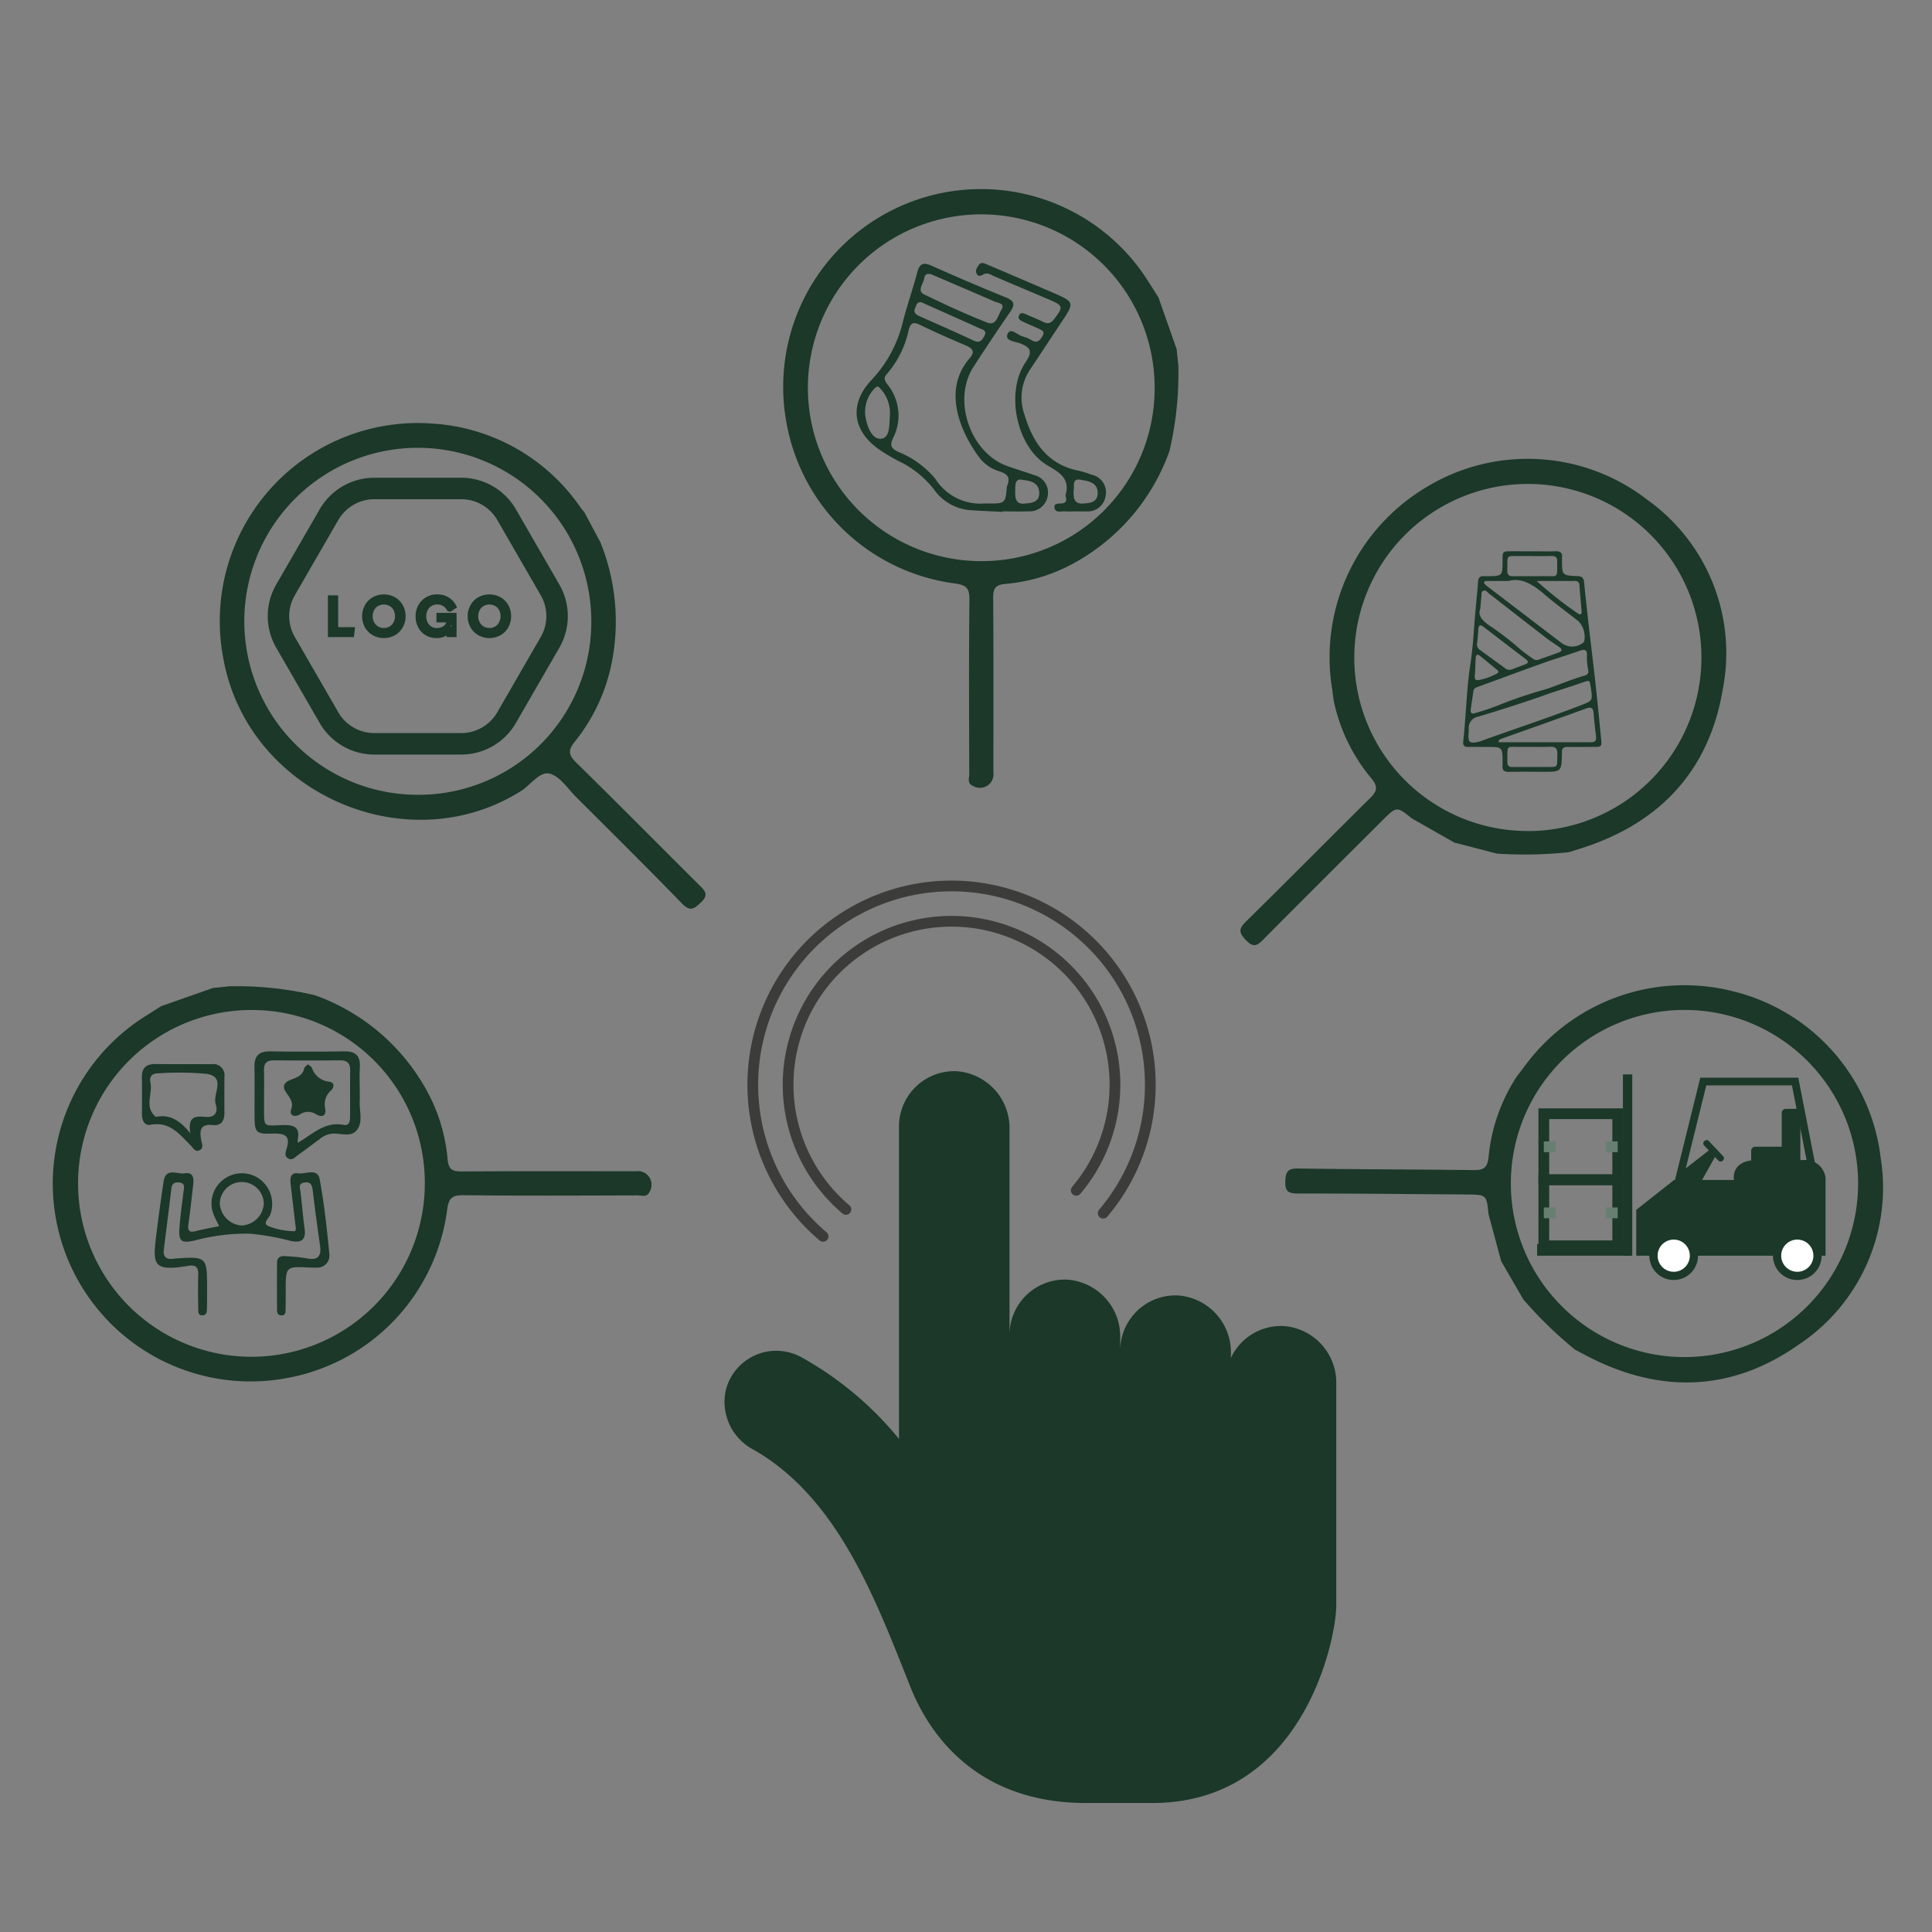 <svg xmlns="http://www.w3.org/2000/svg" viewBox="0 0 180 180"><rect x="0" y="0" width="180" height="180" fill="#808080" stroke="none"/><defs><style>.cls-1{isolation:isolate;}.cls-2{fill:#1b3829;}.cls-3,.cls-5,.cls-6,.cls-9{fill:none;}.cls-3{stroke:#3c3c3b;stroke-linecap:round;stroke-linejoin:round;}.cls-4{fill:#809088;stroke-width:0.5px;}.cls-4,.cls-5,.cls-6{stroke:#1b3829;stroke-miterlimit:10;}.cls-5{stroke-width:2px;}.cls-7{fill:#667f71;}.cls-8{mix-blend-mode:multiply;}.cls-10{fill:#fff;}</style></defs><g class="cls-1"><g id="Layer_1" data-name="Layer 1"><path class="cls-2" d="M142.758,51.365c.724,0,1.447.012,2.17-.005.426-.011.653.131.6.588a1.518,1.518,0,0,0,0,.191c0,1.462,0,1.476,1.472,1.538.416.018.549.2.586.578.258,2.617.574,5.227.882,7.838.263,2.232.481,4.474.7,6.713.076.77.06.78-.727.782s-1.574.014-2.361,0c-.412-.009-.6.15-.555.562a.456.456,0,0,1,0,.064c-.046,1.694-.046,1.694-1.776,1.692-1.042,0-2.085-.016-3.127.008-.458.011-.691-.126-.631-.612a1.956,1.956,0,0,0,0-.254c-.006-1.455-.006-1.455-1.433-1.456-.574,0-1.149-.014-1.723,0-.376.011-.556-.107-.51-.513.269-2.4.3-4.823.67-7.22.254-1.634.32-3.3.47-4.946.083-.91.178-1.819.244-2.73.027-.383.2-.531.569-.5.085.007.17,0,.256,0,1.455-.006,1.455-.006,1.457-1.494,0-.824,0-.825.855-.827Q141.8,51.362,142.758,51.365Zm5.214,11.089a6.247,6.247,0,0,1-.121-1.393c.024-.452-.147-.614-.621-.447-1.161.41-2.341.763-3.5,1.176-2.017.719-4.023,1.467-6.033,2.2-.206.075-.393.148-.427.411-.074.569-.169,1.135-.245,1.7-.042.313.088.443.408.337a21.9,21.9,0,0,0,2.231-.754,43.346,43.346,0,0,1,4.4-1.484c1.186-.4,2.335-.9,3.537-1.246C147.841,62.888,148.037,62.762,147.972,62.454Zm-11.151,5.9c-.052.8.1.935.9.769a2.692,2.692,0,0,0,.362-.12c3.051-1.1,6.134-2.113,9.162-3.28,1.147-.443,1.157-.417.96-1.692-.012-.084-.032-.167-.04-.251-.033-.336-.141-.4-.5-.274-1.193.433-2.414.784-3.612,1.209-2.076.738-4.18,1.405-6.29,2.043a1.077,1.077,0,0,0-.92,1.215A3.055,3.055,0,0,1,136.821,68.357Zm3.708-14.224c-.823,0-1.4,0-1.97,0-.1,0-.227-.019-.275.1s.054.2.127.266c.108.1.231.186.349.276l6.727,5.135a1.641,1.641,0,0,0,1.989-.01.463.463,0,0,0,.131-.2,2.076,2.076,0,0,0-.572-1.842c-1.067-.838-2.168-1.637-3.193-2.523C142.8,54.437,141.721,53.786,140.529,54.133Zm-2.612,2.584c-.249.628.16,1.05.737,1.494a25.874,25.874,0,0,1,2.786,2.111,11.635,11.635,0,0,0,1.318,1,.571.571,0,0,0,.584.145c.617-.227,1.24-.44,1.859-.664.359-.129.365-.312.062-.523-.417-.292-.851-.563-1.253-.874-1.764-1.362-3.517-2.739-5.282-4.1-.155-.12-.3-.372-.536-.259s-.147.377-.175.578C137.973,55.938,137.957,56.257,137.917,56.717Zm1.7,12.438c2.9,0,5.752,0,8.6,0,.4,0,.531-.153.482-.54-.089-.717-.163-1.436-.227-2.155-.041-.463-.181-.636-.692-.449-2.615.953-5.242,1.871-7.862,2.809C139.8,68.867,139.623,68.886,139.619,69.155Zm-1.983-9.28a.6.6,0,0,0,.279.7q1.152.841,2.307,1.68a.6.6,0,0,0,.592.129c.415-.157.831-.311,1.246-.469.313-.119.418-.256.086-.507-1.313-.993-2.617-2-3.922-3-.36-.277-.469-.113-.493.256C137.705,59.085,137.665,59.507,137.636,59.875Zm5.117,11.585v0c.382,0,.763,0,1.144,0,1.353-.016,1.153.15,1.2-1.183.016-.517-.145-.723-.682-.7-.889.034-1.78,0-2.669.013-1.479.023-1.284-.278-1.308,1.382,0,.352.123.5.477.492C141.524,71.451,142.139,71.46,142.753,71.46Zm.009-19.651c-.34,0-.681-.006-1.021,0-1.475.028-1.281-.233-1.308,1.335-.008.424.164.555.566.547.936-.018,1.872.006,2.808-.01,1.394-.025,1.266.3,1.28-1.364,0-.393-.164-.524-.538-.514C143.954,51.821,143.358,51.809,142.762,51.809Zm.407,2.323a35.46,35.46,0,0,0,3.879,3.052c.3.149.326-.025.307-.25-.066-.8-.142-1.6-.2-2.394a.385.385,0,0,0-.445-.41C145.568,54.133,144.427,54.132,143.169,54.132ZM137.421,62.8c-.074.47,0,.622.421.548a6.011,6.011,0,0,0,1.592-.579c.216-.106.213-.226.03-.374-.525-.424-1.038-.862-1.567-1.28-.295-.234-.4-.073-.412.231C137.464,61.875,137.439,62.4,137.421,62.8Z"></path><path class="cls-2" d="M20.416,114.238c-.221-.46-.38-.748-.5-1.051a2.792,2.792,0,0,1,.918-3.306,2.824,2.824,0,0,1,3.343-.043,2.9,2.9,0,0,1,1.02,3.291c-.115.357-.79.828-.2,1.1a6.716,6.716,0,0,0,2.393.48c.28.017.141-.482.11-.751-.137-1.222-.283-2.443-.425-3.664-.064-.547,0-1.077.712-.977.692.1,1.792-.544,2,.567.424,2.3.673,4.628.9,6.954a1.126,1.126,0,0,1-1.216,1.261c-.206.009-.412,0-.618-.007-2.234-.109-2.234-.11-2.235,2.2,0,.575,0,1.15-.012,1.725-.006.238,0,.517-.354.533-.321.015-.438-.19-.439-.463-.008-1.478-.014-2.956,0-4.434,0-.555.366-.667.844-.616a17.547,17.547,0,0,1,1.841.185c1.038.225,1.478-.088,1.319-1.181q-.372-2.558-.68-5.125c-.057-.463-.151-.808-.722-.749-.679.069-.453.525-.409.916.128,1.14.223,2.284.377,3.421.147,1.088-.4,1.3-1.306,1.109a23.886,23.886,0,0,0-3.754-.672,18.47,18.47,0,0,0-5.123.616c-1.332.316-1.577.111-1.476-1.215.087-1.143.247-2.281.388-3.42.042-.34.117-.681-.364-.745-.408-.054-.718.023-.778.535-.225,1.915-.479,3.827-.71,5.742-.078.646.241.911.876.819.041-.006.082-.013.123-.016,3.035-.2,3.036-.2,3.034,2.9,0,.616,0,1.232-.018,1.848-.007.242-.034.509-.367.54-.439.04-.434-.286-.437-.571-.012-1.067-.041-2.137,0-3.2.026-.716-.237-.962-.941-.84-3.432.592-3.293-.212-2.942-3.094.194-1.588.416-3.173.654-4.755.2-1.348,1.276-.656,1.973-.769.778-.126.856.441.788,1.033-.141,1.222-.269,2.445-.444,3.662-.084.586,0,.867.682.689S19.587,114.41,20.416,114.238Zm4.162-2.11a2.051,2.051,0,0,0-4.1-.027,2.178,2.178,0,0,0,2.037,2.076A2.166,2.166,0,0,0,24.578,112.128Z"></path><path class="cls-2" d="M33.518,101.891c0,.2.013.411,0,.615-.064.894.3,1.893-.184,2.661-.576.916-1.666.33-2.52.468a2.2,2.2,0,0,0-.989.457c-.692.516-1.38,1.036-2.082,1.538-.255.182-.5.5-.867.318-.386-.2-.28-.6-.189-.878.447-1.351-.258-1.49-1.355-1.455-1.486.048-1.606-.117-1.616-1.619-.01-1.519.022-3.038-.009-4.557-.022-1.026.381-1.5,1.455-1.486,2.3.038,4.607.033,6.91,0,1.05-.014,1.515.414,1.456,1.473C33.481,100.247,33.517,101.07,33.518,101.891Zm-5.6,4.477c1.272-.768,2.388-1.894,4.108-1.563.58.112.587-.443.59-.855.008-1.4-.012-2.792.01-4.187.01-.66-.227-.979-.926-.973q-3.086.028-6.171,0c-.684-.007-.955.266-.935.95.032,1.108,0,2.217.006,3.325.01,2.039-.124,1.812,1.791,1.756,1.067-.031,1.573.254,1.346,1.374l.006.28Z"></path><path class="cls-2" d="M17.115,99.144c.863,0,1.726,0,2.588,0a1.053,1.053,0,0,1,1.205,1.2c-.006,1.107-.009,2.214,0,3.32.007.735-.285,1.243-1.074,1.157-1.222-.132-1.246.546-1.082,1.421.059.312.234.7-.116.9-.45.266-.652-.212-.885-.443-1.039-1.029-1.937-2.239-3.716-1.908-.588.109-.812-.431-.81-.993,0-1.148.012-2.3-.007-3.443-.015-.91.465-1.236,1.309-1.222C15.39,99.155,16.253,99.144,17.115,99.144Zm.619,6.439c-.289-1.775.692-1.563,1.476-1.519.957.054,1.081-.587.889-1.182-.307-.953.981-2.521-.818-2.83A28.48,28.48,0,0,0,14.733,100c-.613,0-.833.342-.719.859.232,1.049-.594,2.254.472,3.171a.168.168,0,0,0,.121.011C15.809,103.825,16.728,104.347,17.734,105.583Z"></path><path class="cls-2" d="M93.38,47.691c-.942-.05-1.884-.087-2.825-.151a4.554,4.554,0,0,1-3.51-1.9,9.044,9.044,0,0,0-3.257-2.648,17.751,17.751,0,0,1-1.824-1.078c-2.538-1.737-2.884-4.251-.781-6.5a11.839,11.839,0,0,0,2.9-5.293c.4-1.593.955-3.148,1.375-4.737.216-.815.543-.984,1.33-.631,2.292,1.027,4.6,2.019,6.932,2.957.865.349.831.723.369,1.391q-1.742,2.519-3.4,5.093c-1.981,3.067-.3,7.977,3.137,9.221.848.306,1.715.563,2.565.863a1.647,1.647,0,0,1,1.237,1.789,1.7,1.7,0,0,1-1.769,1.572c-.825.028-1.652.006-2.479.006Zm-1.631-.785c1.913.028,1.912.028,2.052-1.448a.808.808,0,0,1,.044-.23c.33-.784-.042-1.1-.768-1.326a3.627,3.627,0,0,1-1.818-1.257c-1.707-2.275-3.532-6.261-.92-9.266.523-.6.3-.912-.35-1.19-1.443-.614-2.88-1.246-4.292-1.927-.66-.319-.884-.129-1.044.522a9.188,9.188,0,0,1-2.023,4.058c-.357.4-.19.651.07,1a4.589,4.589,0,0,1,.5,4.98c-.327.685-.159.943.435,1.254a8.772,8.772,0,0,1,3.5,2.526A4.965,4.965,0,0,0,91.749,46.906ZM86.735,25.547c-.6-.135-.588.264-.667.541-.127.452-.611,1.027.031,1.339,1.931.937,3.882,1.847,5.88,2.629.867.339,1-.692,1.312-1.179.4-.618-.3-.638-.637-.785-1.788-.784-3.586-1.547-5.38-2.317C87.059,25.683,86.844,25.593,86.735,25.547Zm-.9,2.605c-.447-.029-.46.312-.568.538-.212.445.085.627.436.784,1.676.748,3.358,1.484,5.018,2.263.566.265.778-.039.993-.441.284-.533-.212-.6-.484-.72-1.667-.766-3.348-1.5-5.024-2.252C86.06,28.261,85.921,28.194,85.831,28.152ZM82.9,38.845a3.361,3.361,0,0,0-.994-2.76c-.148-.142-.289-.032-.394.081a3.093,3.093,0,0,0-.855,2.79c.166.884.608,1.969,1.4,1.923C82.9,40.83,82.858,39.648,82.9,38.845Zm12.547,8.07c.829-.036,1.427-.208,1.373-1.055-.065-1.011-.978-1.066-1.643-1.169s-.577.609-.591,1.031C94.561,46.375,94.641,47.028,95.443,46.915Z"></path><path class="cls-2" d="M99.985,47.648a6.408,6.408,0,0,1-.707-.005c-.365-.042-.924.191-1.025-.3-.11-.526.456-.39.767-.454s.352-.259.305-.517c-.014-.077-.067-.162-.049-.228.427-1.544-.494-2.081-1.695-2.79-2.889-1.706-3.928-6.815-2.035-9.592.711-1.044.468-1.409-.582-1.8-.422-.155-1.4-.2-1.072-.883.285-.588.927.159,1.418.275a3.783,3.783,0,0,1,.86.376c.478.252.706-.013.936-.382.314-.505-.1-.609-.4-.754-.459-.222-.94-.4-1.4-.624-.24-.119-.534-.279-.346-.624.147-.268.392-.168.617-.068.431.192.87.364,1.3.564.459.214.851.517,1.316-.09.887-1.158.889-1.271-.457-1.844-1.7-.722-3.4-1.436-5.095-2.162-.288-.124-.568-.339-.886-.237-.284.091-.557.4-.779-.041-.141-.282.064-.544.2-.758.228-.358.571-.158.845-.043Q95,25.934,97.977,27.218c2.166.932,2.161.933.878,2.856-.959,1.436-1.9,2.885-2.863,4.318a4.723,4.723,0,0,0-.538,4.256c.8,2.663,2.2,4.662,5.121,5.226a9.058,9.058,0,0,1,1.122.354,1.669,1.669,0,0,1,1.315,1.949,1.686,1.686,0,0,1-1.847,1.464c-.393.014-.787,0-1.18,0Zm.039-1.968c-.022.728.031,1.289.913,1.232.676-.043,1.332-.14,1.332-.979,0-1.021-.927-1.113-1.6-1.236C99.823,44.545,100.134,45.343,100.024,45.68Z"></path><path class="cls-2" d="M28.685,99.157c.151.129.321.206.376.332a1.88,1.88,0,0,0,1.606,1.29c.52.061.491.514.17.823a1.686,1.686,0,0,0-.545,1.644c.131.74-.287.9-.863.558a1.333,1.333,0,0,0-1.488.025c-.537.307-1.019.077-.8-.51.375-1.026-.958-1.608-.639-2.277.3-.633,1.633-.438,1.84-1.5C28.362,99.41,28.542,99.309,28.685,99.157Z"></path><path class="cls-2" d="M55.938,50.526a19.7,19.7,0,0,1,1.092,11.03,17.03,17.03,0,0,1-3.469,7.534c-.634.78-.616,1.231.108,1.942,3.851,3.778,7.645,7.615,11.47,11.422.508.507.944.892.184,1.607-.632.595-1,.921-1.779.12C60.3,80.843,57,77.57,53.7,74.284c-.794-.793-1.522-1.954-2.473-2.2s-1.765,1.031-2.665,1.6c-10.661,6.723-25.442.207-27.735-12.24A18.453,18.453,0,0,1,40.37,39.469a18.065,18.065,0,0,1,13.756,7.873c.1.133.211.256.317.384Q55.192,49.126,55.938,50.526Zm-.847,7.4A16.165,16.165,0,1,0,38.964,74.05,16.094,16.094,0,0,0,55.091,57.929Z"></path><path class="cls-2" d="M124.117,64.229a18.446,18.446,0,0,1,8.711-18.8A18.182,18.182,0,0,1,153.5,46.582a17.536,17.536,0,0,1,7,17.668c-1.228,7.358-5.646,12.26-12.765,14.65-.511.171-1.027.329-1.54.493a39.046,39.046,0,0,1-6.726.135L135.5,78.5l-3.958-2.247c-1.417-1.142-1.418-1.143-2.742.178-3.712,3.7-7.435,7.394-11.12,11.124-.594.6-.953.713-1.586.049-.595-.624-.769-1-.058-1.7,3.891-3.819,7.72-7.7,11.6-11.53.638-.63.791-1.049.151-1.833a16.562,16.562,0,0,1-3.518-7.2Zm18.132,13.2a16.171,16.171,0,1,0-16.072-16.2A16.143,16.143,0,0,0,142.249,77.424Z"></path><path class="cls-2" d="M142.013,99.383a18.446,18.446,0,0,1,19.5-7.013,18.183,18.183,0,0,1,13.708,15.517,17.536,17.536,0,0,1-7.652,17.395c-6.1,4.3-12.69,4.6-19.393,1.213-.481-.243-.956-.5-1.433-.748a39.008,39.008,0,0,1-4.823-4.691q-1.028-1.773-2.056-3.547-.591-2.2-1.183-4.395c-.182-1.81-.182-1.812-2.053-1.826-5.243-.038-10.485-.093-15.728-.093-.846,0-1.177-.178-1.15-1.095.026-.862.172-1.249,1.168-1.234,5.451.084,10.9.081,16.354.15.9.012,1.3-.174,1.411-1.18a16.563,16.563,0,0,1,2.647-7.56Q141.671,99.829,142.013,99.383Zm3.355,22.173A16.171,16.171,0,1,0,145.6,98.74,16.144,16.144,0,0,0,145.368,121.556Z"></path><path class="cls-2" d="M109.625,32.533q.081.769.161,1.537a32.007,32.007,0,0,1-.833,7.965,19.268,19.268,0,0,1-8.991,10.482,16.111,16.111,0,0,1-6.3,1.885c-.949.091-1.135.439-1.129,1.308.036,5.415.02,10.83.018,16.245a1.268,1.268,0,0,1-1.927,1.255c-.536-.246-.319-.717-.32-1.092-.015-5.415-.045-10.83.016-16.245.012-1.072-.288-1.365-1.34-1.512A18.351,18.351,0,0,1,73.293,39.488a18.427,18.427,0,0,1,33.151-14.079c.52.753.994,1.538,1.489,2.309ZM107.576,36.2A16.154,16.154,0,1,0,91.37,52.279,16.1,16.1,0,0,0,107.576,36.2Z"></path><path class="cls-2" d="M19.833,92.05l1.537-.161a32.007,32.007,0,0,1,7.965.833,19.268,19.268,0,0,1,10.482,8.991,16.111,16.111,0,0,1,1.885,6.3c.091.949.439,1.135,1.308,1.129,5.415-.036,10.83-.02,16.245-.018a1.268,1.268,0,0,1,1.255,1.927c-.246.536-.717.319-1.092.32-5.415.015-10.83.045-16.245-.016-1.072-.012-1.365.288-1.512,1.34a18.351,18.351,0,0,1-14.873,15.686A18.427,18.427,0,0,1,12.709,95.231c.753-.52,1.538-.994,2.309-1.489ZM23.5,94.1a16.154,16.154,0,1,0,16.08,16.206A16.1,16.1,0,0,0,23.5,94.1Z"></path><path class="cls-2" d="M119.673,123.55a5.147,5.147,0,0,0-4.993,2.967v-.458a5.3,5.3,0,0,0-5-5.368,5.155,5.155,0,0,0-5.313,5.152v-1.257a5.3,5.3,0,0,0-5-5.367,5.154,5.154,0,0,0-5.313,5.151v-19.2A5.3,5.3,0,0,0,89.069,99.8a5.154,5.154,0,0,0-5.312,5.152v29.11a31.393,31.393,0,0,0-9.082-7.605,4.847,4.847,0,0,0-7.054,3.068,5.02,5.02,0,0,0,2.545,5.517c7.965,4.515,11.462,14.131,14.679,22.184,1.547,3.872,5.779,10.755,16.32,10.755h6.2c14.1,0,17.132-15.345,17.132-18.4V128.891A5.286,5.286,0,0,0,119.673,123.55Z"></path><path class="cls-3" d="M78.811,112.677A15.226,15.226,0,1,1,100.27,110.9"></path><path class="cls-3" d="M76.683,115.189a18.518,18.518,0,1,1,26.1-2.159"></path><path class="cls-4" d="M31.255,55.721v2.961H32.8l-.051.426H30.8V55.721Z"></path><path class="cls-4" d="M34.852,58.964a1.676,1.676,0,0,1-.635-.643,1.909,1.909,0,0,1,0-1.813,1.651,1.651,0,0,1,.633-.643,1.9,1.9,0,0,1,1.83,0,1.664,1.664,0,0,1,.63.643,1.842,1.842,0,0,1,.228.907,1.822,1.822,0,0,1-.23.906,1.678,1.678,0,0,1-.633.643,1.881,1.881,0,0,1-1.821,0Zm1.575-.382a1.249,1.249,0,0,0,.459-.486,1.41,1.41,0,0,0,.167-.681,1.446,1.446,0,0,0-.164-.687,1.216,1.216,0,0,0-.457-.483,1.362,1.362,0,0,0-1.336,0,1.22,1.22,0,0,0-.459.483,1.414,1.414,0,0,0-.167.687,1.4,1.4,0,0,0,.167.681,1.239,1.239,0,0,0,.461.486,1.271,1.271,0,0,0,.666.177A1.258,1.258,0,0,0,36.427,58.582Z"></path><path class="cls-4" d="M39.788,58.972a1.593,1.593,0,0,1-.6-.634,1.916,1.916,0,0,1-.218-.919,1.854,1.854,0,0,1,.227-.918,1.685,1.685,0,0,1,.623-.639,1.743,1.743,0,0,1,.893-.232,1.657,1.657,0,0,1,1.547.875l-.323.225-.08-.019a1.449,1.449,0,0,0-.478-.485,1.27,1.27,0,0,0-.651-.156,1.237,1.237,0,0,0-.652.175,1.218,1.218,0,0,0-.455.483,1.55,1.55,0,0,0,0,1.38,1.2,1.2,0,0,0,.443.481,1.182,1.182,0,0,0,.635.175,1.4,1.4,0,0,0,.564-.113,1.026,1.026,0,0,0,.427-.337.962.962,0,0,0,.18-.545V57.74h-.956v-.388h1.374v1.756h-.427v-.2a1.153,1.153,0,0,1,.043-.316l-.01-.005a1.281,1.281,0,0,1-.516.462,1.588,1.588,0,0,1-.7.151A1.7,1.7,0,0,1,39.788,58.972Z"></path><path class="cls-4" d="M44.685,58.964a1.676,1.676,0,0,1-.635-.643,1.909,1.909,0,0,1,0-1.813,1.651,1.651,0,0,1,.633-.643,1.9,1.9,0,0,1,1.83,0,1.664,1.664,0,0,1,.63.643,1.842,1.842,0,0,1,.228.907,1.822,1.822,0,0,1-.23.906,1.678,1.678,0,0,1-.633.643,1.881,1.881,0,0,1-1.821,0Zm1.575-.382a1.249,1.249,0,0,0,.459-.486,1.41,1.41,0,0,0,.167-.681,1.446,1.446,0,0,0-.164-.687,1.216,1.216,0,0,0-.457-.483,1.362,1.362,0,0,0-1.336,0,1.22,1.22,0,0,0-.459.483,1.414,1.414,0,0,0-.167.687,1.4,1.4,0,0,0,.167.681,1.239,1.239,0,0,0,.461.486,1.271,1.271,0,0,0,.666.177A1.258,1.258,0,0,0,46.26,58.582Z"></path><path class="cls-5" d="M42.974,45.51H34.879a4.882,4.882,0,0,0-4.229,2.441L26.6,54.962a4.884,4.884,0,0,0,0,4.883l4.048,7.01A4.882,4.882,0,0,0,34.879,69.3h8.095A4.882,4.882,0,0,0,47.2,66.855l4.047-7.01a4.879,4.879,0,0,0,0-4.883L47.2,47.951A4.882,4.882,0,0,0,42.974,45.51Z"></path><polygon class="cls-2" points="156.865 109.004 159.645 106.838 160.063 107.286 158.578 109.933 156.641 110.026 156.865 109.004"></polygon><path class="cls-2" d="M160.556,107.737a.281.281,0,0,1-.046.39h0a.281.281,0,0,1-.393.024l-1.366-1.448a.281.281,0,0,1,.047-.391h0a.28.28,0,0,1,.392-.024Z"></path><path class="cls-2" d="M167.365,103.31h-.993a.372.372,0,0,0-.371.371v3.157h-2.477a.372.372,0,0,0-.371.371v1.424a.372.372,0,0,0,.371.371H166a.373.373,0,0,0,.371.372h.993a.373.373,0,0,0,.371-.372v-5.323A.372.372,0,0,0,167.365,103.31Z"></path><path class="cls-2" d="M160.029,114.468l-4.454-2.592,2.838-11.472h9.128l2.1,10.739Zm-3.631-2.941,3.708,2.157,8.714-3.014-1.868-9.55h-7.979Z"></path><rect class="cls-6" x="143.834" y="109.921" width="6.885" height="6.147"></rect><rect class="cls-7" x="149.62" y="112.498" width="1.098" height="1.003"></rect><rect class="cls-7" x="143.834" y="112.498" width="1.098" height="1.003"></rect><rect class="cls-6" x="143.834" y="103.765" width="6.885" height="6.147"></rect><rect class="cls-7" x="149.62" y="106.342" width="1.098" height="1.002"></rect><rect class="cls-7" x="143.834" y="106.342" width="1.098" height="1.002"></rect><path class="cls-2" d="M152.447,116.989v-4.271l3.528-2.785h5.572s-.372-1.871,2.228-1.854c3.343.02,4.265,0,4.265,0a1.879,1.879,0,0,1,2.043,2.039v6.871Z"></path><path class="cls-2" d="M158.2,116.989a2.267,2.267,0,1,1-2.267-2.267A2.267,2.267,0,0,1,158.2,116.989Z"></path><path class="cls-2" d="M169.718,116.989a2.267,2.267,0,1,1-2.267-2.267A2.268,2.268,0,0,1,169.718,116.989Z"></path><g class="cls-8"><rect class="cls-9" x="143.834" y="103.765" width="3.727" height="12.679"></rect></g><rect class="cls-2" x="151.205" y="100.1" width="0.869" height="16.89"></rect><path class="cls-10" d="M157.437,116.989a1.5,1.5,0,1,1-1.5-1.5A1.5,1.5,0,0,1,157.437,116.989Z"></path><path class="cls-10" d="M168.95,116.989a1.5,1.5,0,1,1-1.5-1.5A1.5,1.5,0,0,1,168.95,116.989Z"></path><rect class="cls-2" x="143.21" y="115.897" width="8.701" height="1.093"></rect></g></g></svg>